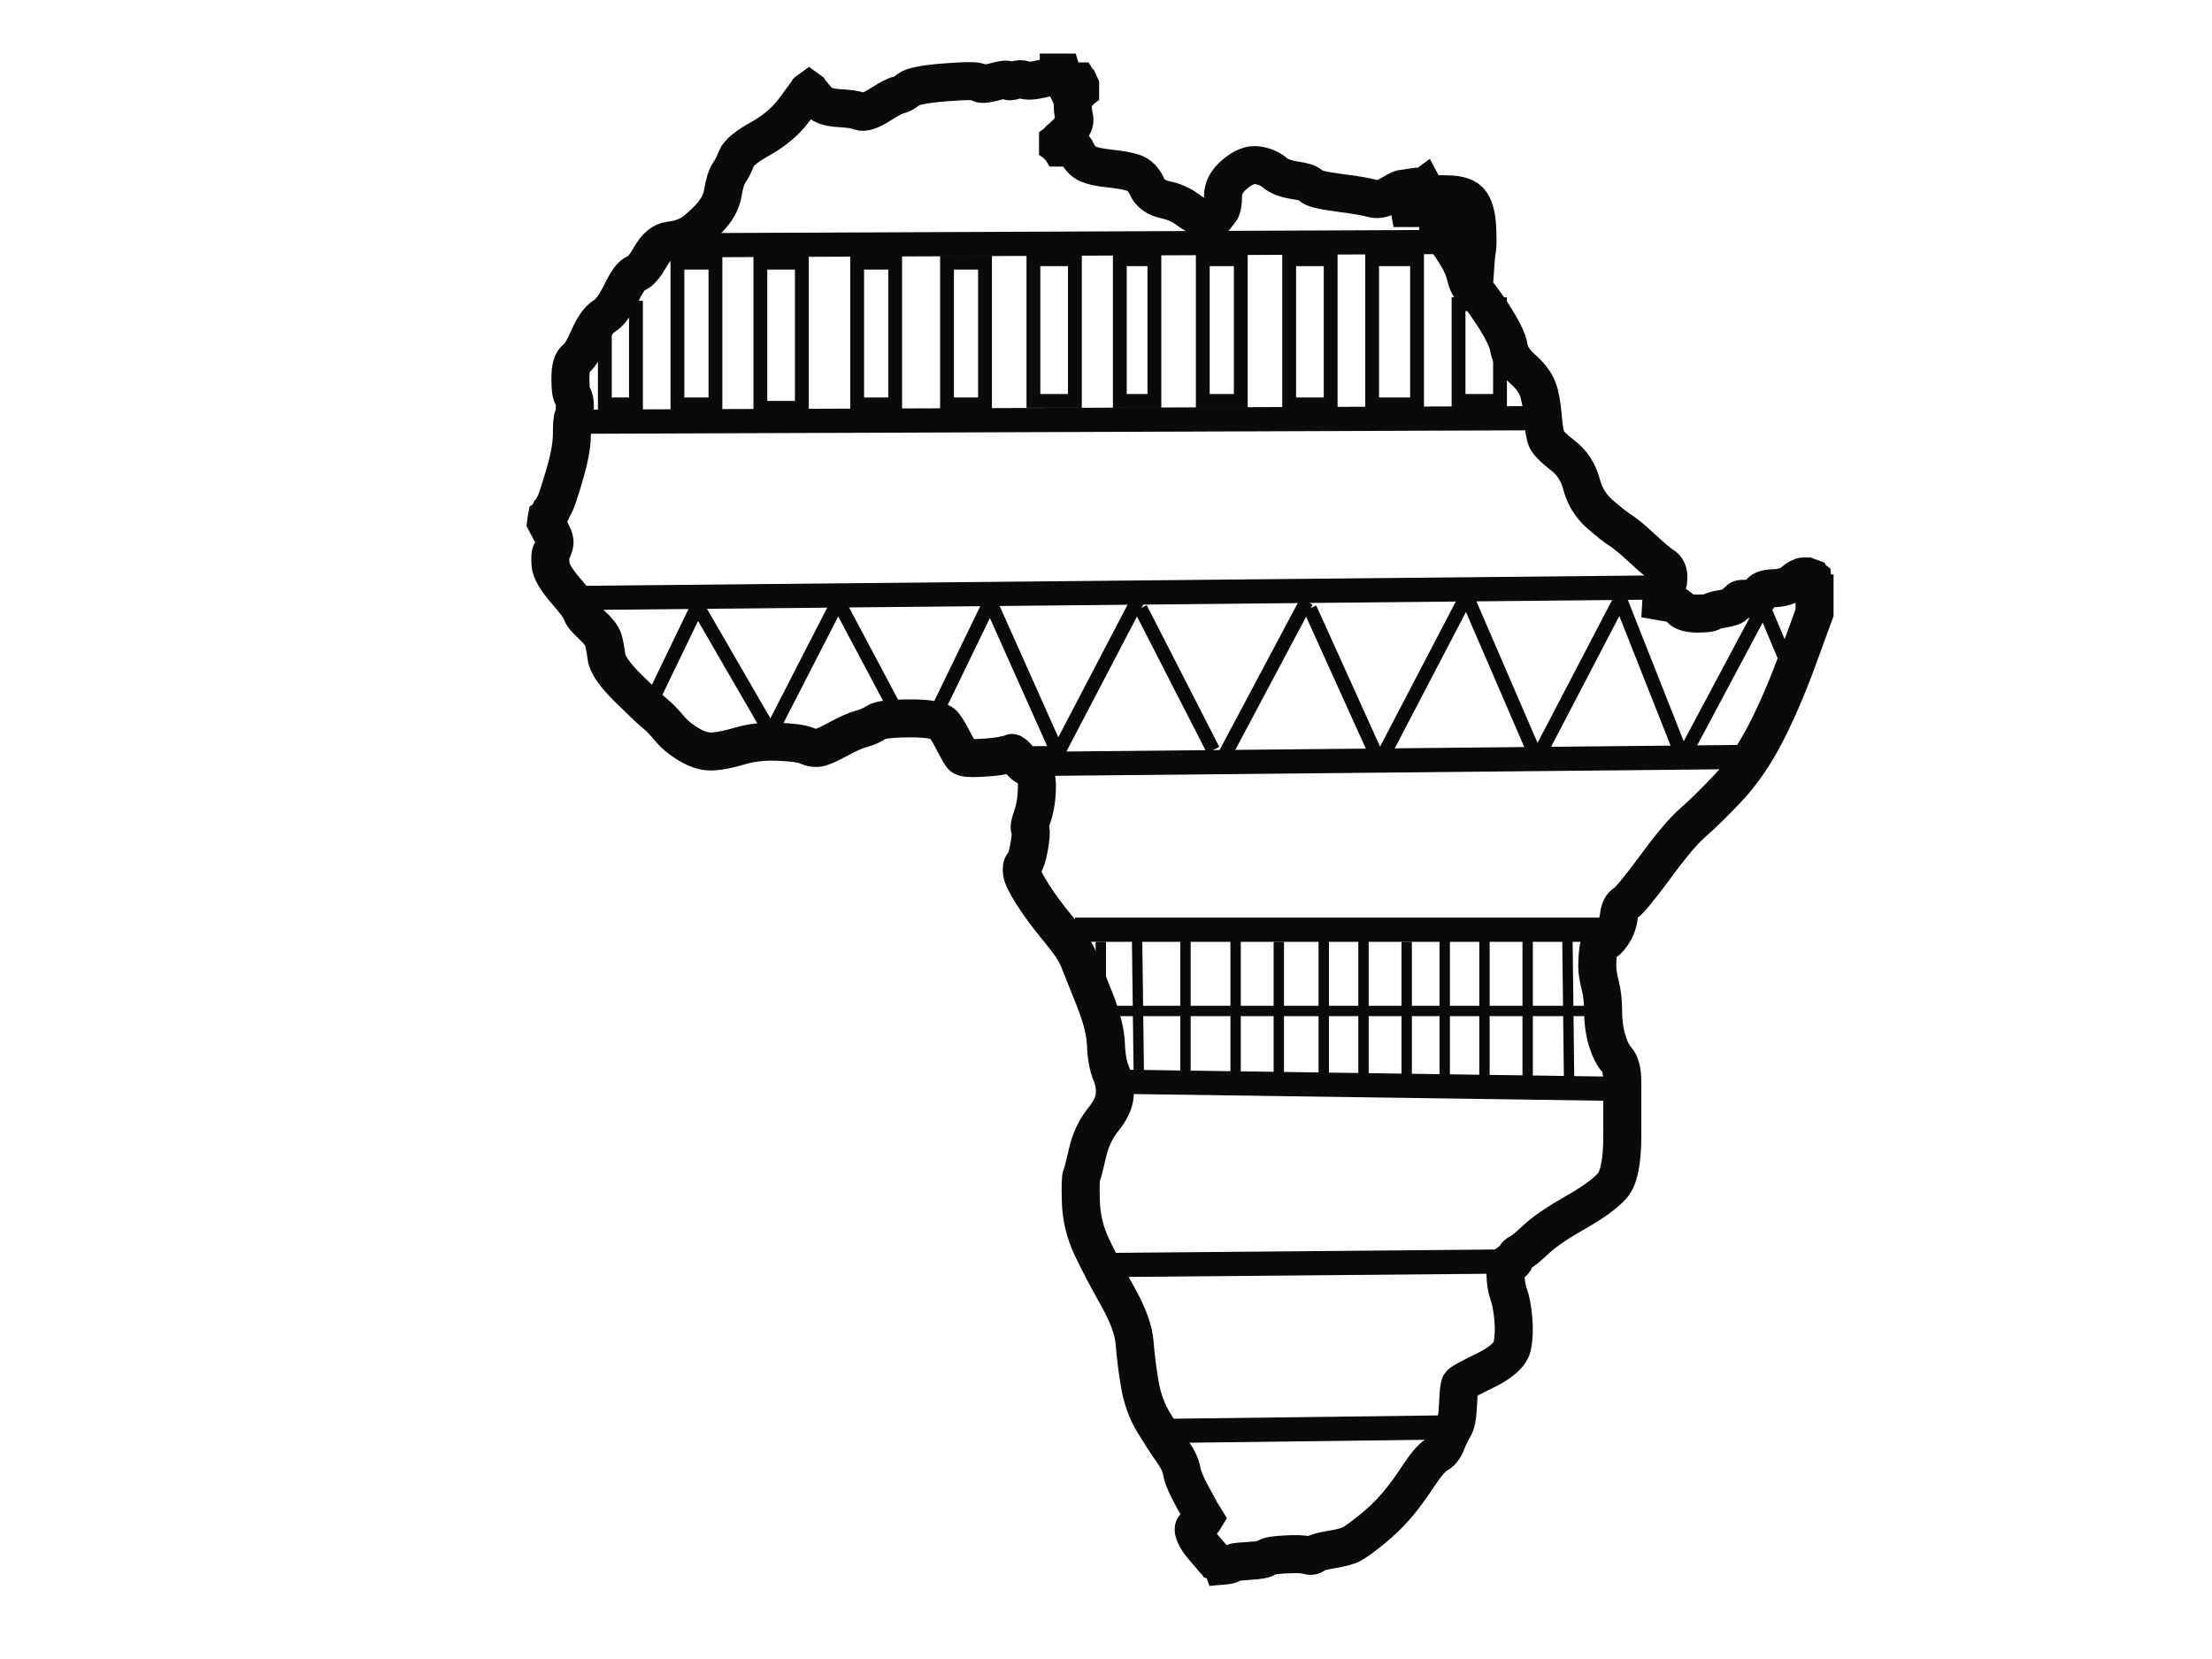 <?xml version="1.0"?><svg width="640" height="480" xmlns="http://www.w3.org/2000/svg">
 <title>Africa Outline triangles</title>
 <g>
  <title>Layer 1</title>
  <path d="m306.334,21.093l0,-0.093l0.426,0l0.426,0l0.512,1.633q0.554,1.633 0.767,2.099l0.213,0.466l1.151,-0.84q1.194,-0.793 1.62,-0.793l0.426,0l0.085,0.14l0.128,0.093l0.213,0.467l0.213,0.467l0,0.7l0,0.7l-0.128,0.093l-0.085,0.14l-0.085,0.14q-0.128,0.093 -0.98,1.026q-0.853,0.933 -0.853,2.799q0,1.866 0.426,3.732q0.426,1.866 -1.705,3.965l-2.131,2.099l-0.128,0.093l-0.085,0.14l-0.085,0.14l-0.128,0.093l-0.128,0.093l-0.085,0.14l-0.085,0.14l-0.128,0.093l0,0.467l0,0.467l0.128,0.093l0.085,0.14l0.085,0.14l0.128,0.093l0.128,0.093l0.085,0.14l1.279,0q1.279,0 1.918,-0.327q0.639,-0.373 1.705,1.866q1.066,2.193 2.984,3.126q1.918,0.933 6.394,1.4q4.476,0.467 6.948,1.26q2.43,0.84 3.836,3.872q1.364,3.032 5.2,3.872q3.836,0.793 6.607,2.892q2.771,2.099 4.689,2.333q1.918,0.233 2.344,0.233l0.426,0l0.085,-0.14l0.128,-0.093l0.128,-0.093l0.085,-0.14l0.085,-0.14l0.128,-0.093l0.128,-0.093l0.085,-0.14l0.938,-1.073q0.98,-1.026 0.98,-4.525q0,-3.499 3.538,-6.391q3.495,-2.939 6.479,-2.473q2.984,0.467 4.902,2.099q1.918,1.633 5.84,2.239q3.964,0.56 4.689,1.586q0.767,1.073 8.014,2.006q7.246,0.933 9.591,1.633q2.344,0.7 5.115,-0.933q2.771,-1.633 3.41,-1.773l0.639,-0.093l0.512,1.633q0.554,1.633 0.767,2.333l0.213,0.7l0.128,0.467l0.085,0.467l0.426,0l0.426,0l0.085,-0.467l0.128,-0.467l1.151,-2.239q1.193,-2.193 1.279,-2.333q0.128,-0.093 0.256,-0.187l0.085,-0.14l0.085,-0.14l0.128,-0.093l0.554,1.026q0.512,1.073 6.053,1.073q5.541,0 7.161,2.473q1.577,2.426 1.79,7.091q0.213,4.665 0,6.065l-0.213,1.4l-0.128,1.166l-0.085,1.166l-0.426,-0.093l-0.426,-0.14l-0.426,-0.233l-0.426,-0.233l-0.085,-0.14l-0.128,-0.093l-0.128,-0.093l-0.085,-0.14l-0.085,-0.14l-0.128,-0.093l-0.128,-0.093l-0.085,-0.14l-0.085,-0.14l-0.128,-0.093l-0.128,-0.093l-0.085,-0.14l-0.426,-0.233q-0.426,-0.233 -1.364,-1.026q-0.98,-0.84 -1.279,-2.706q-0.341,-1.866 -1.193,-2.239l-0.853,-0.327l-0.085,-0.14l-0.128,-0.093l-0.128,-0.093l-0.085,-0.14l-0.085,-0.14l-0.128,-0.093l-0.128,-0.093l-0.085,-0.14l-0.085,-0.14l-0.128,-0.093l-0.128,-0.093l-0.085,-0.14l-0.085,-0.14l-0.128,-0.093l-0.213,-0.467l-0.213,-0.467l-0.128,-0.093l-0.085,-0.14l-0.085,-0.14l-0.128,-0.093l-0.128,0.093l-0.085,0.14l-0.085,0.14l-0.128,0.093l0,0.7l0,0.7l0.213,0.467l0.213,0.467l0.128,0.093l0.085,0.14l0.085,0.14l0.128,0.093l0.128,0.093l0.085,0.14l0.085,0.14l0.128,0.093l2.984,4.432q2.984,4.432 3.708,7.698q0.767,3.266 2.131,3.965q1.407,0.7 5.669,7.231q4.263,6.531 4.689,9.564q0.426,3.032 3.836,6.065q3.41,3.032 4.476,5.832q1.066,2.799 1.492,7.931q0.426,5.132 1.151,6.765q0.767,1.633 4.689,4.665q3.964,3.032 5.371,8.257q1.364,5.272 5.413,8.771q4.049,3.499 6.095,4.759q2.003,1.306 6.138,5.132q4.177,3.872 5.882,4.945q1.705,1.026 1.62,3.592q-0.128,2.566 -0.98,3.266q-0.853,0.7 -0.98,2.099l-0.085,1.4l2.131,0.373q2.131,0.327 3.41,1.726q1.279,1.4 4.902,1.4q3.623,0 4.049,-0.467q0.426,-0.467 3.41,-0.933q2.984,-0.467 3.41,-1.26q0.426,-0.84 0.853,-0.84q0.426,0 0.426,-0.466q0,-0.467 2.771,-0.233q2.771,0.233 3.112,-1.4q0.298,-1.633 4.007,-1.726q3.751,-0.14 5.669,-1.773q1.918,-1.633 2.984,-1.633l1.066,0l0.639,0.233l0.639,0.233l0.085,0.14l0.128,0.093l0.213,2.099q0.213,2.099 0.341,2.099l0.085,0l0,2.799l0,2.799l-4.603,12.596q-4.561,12.596 -9.548,22.3q-5.03,9.657 -10.997,15.955q-5.967,6.298 -9.889,9.704q-3.964,3.359 -11.082,13.063q-7.161,9.657 -8.653,10.45q-1.492,0.84 -1.833,3.639q-0.298,2.799 -1.876,5.225q-1.62,2.473 -2.685,2.333q-1.066,-0.093 -1.407,2.239q-0.298,2.333 -0.298,4.665q0,2.333 0.852,5.598q0.853,3.266 0.853,7.698q0,4.432 1.151,8.257q1.193,3.872 2.813,5.598q1.577,1.773 1.577,6.438q0,4.665 0,15.629q0,10.963 -2.856,14.322q-2.898,3.406 -10.912,7.931q-7.971,4.572 -11.253,7.744q-3.325,3.126 -4.603,3.732q-1.279,0.56 -1.492,1.866q-0.213,1.26 -1.492,1.12q-1.279,-0.093 -1.194,3.406q0.128,3.499 0.98,5.832q0.852,2.333 1.279,6.765q0.426,4.432 -0.298,8.071q-0.767,3.592 -7.672,6.998q-6.948,3.359 -7.374,4.059q-0.426,0.7 -0.639,5.832q-0.213,5.132 -1.279,6.765q-1.066,1.633 -2.046,4.199q-0.938,2.566 -2.856,3.592q-1.918,1.073 -5.243,6.065q-3.282,5.038 -6.394,8.677q-3.069,3.592 -7.118,6.858q-4.049,3.266 -5.754,4.199q-1.705,0.933 -5.967,1.633q-4.262,0.7 -4.902,1.4q-0.639,0.7 -2.131,0.233q-1.492,-0.467 -6.181,-0.233q-4.689,0.233 -5.541,0.933q-0.852,0.7 -4.902,0.933q-4.049,0.233 -4.476,0.467l-0.426,0.233l-0.426,0.233q-0.426,0.233 -1.492,0.373l-1.066,0.093l-0.085,-0.233l-0.128,-0.233l-0.128,-0.093l-0.085,-0.14l-0.639,-0.233l-0.639,-0.233l-0.085,-0.14l-0.128,-0.093l-0.128,-0.093l-0.085,-0.14l-0.085,-0.14l-0.128,-0.093l-0.128,-0.093q-0.085,-0.14 -2.43,-2.706q-2.344,-2.566 -3.112,-4.572q-0.725,-1.959 0.426,-2.193q1.193,-0.233 1.705,-1.166l0.554,-0.933l0.128,-0.093l0.085,-0.14l-0.085,-0.14q-0.128,-0.093 -3.112,-5.458q-2.984,-5.365 -3.41,-7.931q-0.426,-2.566 -2.685,-5.738q-2.216,-3.126 -5.285,-8.117q-3.112,-5.039 -4.177,-11.337q-1.066,-6.298 -1.492,-11.896q-0.426,-5.598 -4.902,-13.529q-4.476,-7.931 -7.459,-14.229q-2.984,-6.298 -3.197,-13.063q-0.213,-6.765 0.213,-7.698q0.426,-0.933 1.705,-6.531q1.279,-5.598 4.476,-9.564q3.197,-3.965 3.41,-7.231q0.213,-3.266 -1.066,-6.298q-1.279,-3.032 -1.492,-8.397q-0.213,-5.365 -3.41,-13.296q-3.197,-7.931 -4.476,-11.197q-1.279,-3.266 -5.754,-8.631q-4.476,-5.365 -7.459,-10.03q-2.984,-4.665 -3.197,-6.531q-0.213,-1.866 0.341,-2.239q0.512,-0.327 1.023,-2.053q0.554,-1.773 0.98,-4.805q0.426,-3.032 0,-3.499q-0.426,-0.467 0.639,-3.499q1.066,-3.032 1.279,-6.765q0.213,-3.732 -0.213,-4.432q-0.426,-0.7 0,-1.633l0.426,-0.933l0,-0.467l0,-0.466l-0.128,-0.093l-0.085,-0.14l-0.426,0q-0.426,0 -1.492,0.467q-1.066,0.467 -2.984,-1.866q-1.918,-2.333 -2.344,-2.099q-0.426,0.233 -2.557,0.7q-2.131,0.467 -6.607,0.7q-4.476,0.233 -5.115,-0.467q-0.639,-0.7 -2.259,-3.825q-1.577,-3.172 -2.984,-5.132q-1.364,-2.006 -9.676,-2.006q-8.312,0 -10.017,1.166q-1.705,1.166 -4.262,1.866q-2.558,0.7 -6.394,2.799q-3.836,2.099 -5.541,2.566q-1.705,0.467 -3.836,-0.467q-2.131,-0.933 -8.312,-1.166q-6.181,-0.233 -10.869,1.166q-4.689,1.4 -7.886,1.633q-3.197,0.233 -6.82,-1.866q-3.623,-2.099 -5.84,-4.759q-2.259,-2.706 -3.836,-4.012q-1.62,-1.26 -7.8,-7.324q-6.181,-6.065 -6.607,-9.33q-0.426,-3.266 -0.938,-4.992q-0.554,-1.773 -3.325,-4.339q-2.771,-2.566 -2.984,-3.732q-0.213,-1.166 -4.476,-6.065q-4.263,-4.898 -4.476,-7.698q-0.213,-2.799 0.213,-3.499q0.426,-0.7 0.853,-2.099q0.426,-1.4 -0.98,-3.965l-1.364,-2.566l0.085,-0.7l0.128,-0.7l0.128,-0.093l0.085,-0.14l0.085,-0.14l0.128,-0.093l0.213,-0.467l0.213,-0.467l0.128,-0.093l0.085,-0.14l0.085,-0.14l0.128,-0.093l0.213,-0.467q0.213,-0.466 0.853,-1.633q0.639,-1.166 2.771,-8.397q2.131,-7.231 2.131,-11.663q0,-4.432 0.426,-5.132q0.426,-0.7 0.426,-3.032q0,-2.333 -0.639,-3.032q-0.639,-0.7 -0.639,-5.132q0,-4.432 1.577,-5.598q1.62,-1.166 3.751,-6.065q2.131,-4.898 4.476,-6.298q2.344,-1.4 4.902,-6.625q2.557,-5.272 4.262,-5.738q1.705,-0.467 4.177,-4.805q2.43,-4.292 5.541,-4.665q3.069,-0.327 5.413,-1.493q2.344,-1.166 5.84,-4.759q3.538,-3.639 4.177,-7.604q0.639,-3.965 1.79,-5.738q1.193,-1.726 2.131,-4.199q0.98,-2.426 7.076,-5.785q6.053,-3.406 9.676,-8.304l3.623,-4.898l0.085,-0.14l0.128,-0.093l0.128,-0.093l0.085,-0.14l0.085,-0.14l0.128,-0.093l0.128,0.093l0.085,0.14l0.085,0.14l0.128,0.093l1.833,2.239q1.79,2.193 6.266,2.426q4.476,0.233 6.181,0.933q1.705,0.7 5.754,-1.866q4.049,-2.566 5.328,-2.799q1.279,-0.233 2.984,-1.633q1.705,-1.4 10.869,-2.099q9.164,-0.7 9.591,0.093q0.426,0.84 4.262,-0.187q3.836,-1.073 4.049,-0.467q0.213,0.56 1.918,0q1.705,-0.607 2.771,-0.14q1.066,0.467 3.623,0q2.557,-0.467 4.476,-1.166q1.918,-0.7 1.918,-0.84z" stroke-width="11" stroke="#0c0a09" fill-rule="evenodd" fill="none"/>
  <line fill="none" stroke="#0c0a09" stroke-width="7" stroke-dasharray="null" stroke-linejoin="null" stroke-linecap="null" x1="170" y1="122" x2="443" y2="121" id="svg_1"/>
  <line fill="none" stroke="#0c0a09" stroke-width="7" stroke-dasharray="null" stroke-linejoin="null" stroke-linecap="null" x1="189" y1="71" x2="422" y2="70" id="svg_4"/>
  <line fill="none" stroke="#0c0a09" stroke-width="7" stroke-dasharray="null" stroke-linejoin="null" stroke-linecap="null" x1="168" y1="173" x2="477" y2="170" id="svg_5"/>
  <line fill="none" stroke="#0c0a09" stroke-width="7" stroke-dasharray="null" stroke-linejoin="null" stroke-linecap="null" x1="302" y1="221" x2="506" y2="219" id="svg_6"/>
  <line fill="none" stroke="#0c0a09" stroke-width="7" stroke-dasharray="null" stroke-linejoin="null" stroke-linecap="null" x1="311" y1="269" x2="468" y2="269" id="svg_7"/>
  <line fill="none" stroke="#0c0a09" stroke-width="7" stroke-dasharray="null" stroke-linejoin="null" stroke-linecap="null" x1="325" y1="313" x2="466" y2="315" id="svg_8"/>
  <line fill="none" stroke="#0c0a09" stroke-width="7" stroke-dasharray="null" stroke-linejoin="null" stroke-linecap="null" x1="321" y1="366" x2="435" y2="365" id="svg_9"/>
  <line fill="none" stroke="#0c0a09" stroke-width="7" stroke-dasharray="null" stroke-linejoin="null" stroke-linecap="null" x1="338" y1="414" x2="418" y2="413" id="svg_10"/>
  <rect fill="none" stroke="#0c0a09" stroke-width="4" stroke-dasharray="null" stroke-linejoin="null" stroke-linecap="null" x="196" y="76" width="11" height="41" id="svg_11"/>
  <rect fill="none" stroke="#0c0a09" stroke-width="4" stroke-dasharray="null" stroke-linejoin="null" stroke-linecap="null" x="220" y="76" width="12" height="42" id="svg_12"/>
  <rect fill="none" stroke="#0c0a09" stroke-width="4" stroke-dasharray="null" stroke-linejoin="null" stroke-linecap="null" x="248" y="76" width="11" height="41" id="svg_13"/>
  <rect fill="none" stroke="#0c0a09" stroke-width="4" stroke-dasharray="null" stroke-linejoin="null" stroke-linecap="null" x="274" y="76" width="11" height="41" id="svg_14"/>
  <rect fill="none" stroke="#0c0a09" stroke-width="4" stroke-dasharray="null" stroke-linejoin="null" stroke-linecap="null" x="299" y="75" width="12" height="41" id="svg_15"/>
  <rect fill="none" stroke="#0c0a09" stroke-width="4" stroke-dasharray="null" stroke-linejoin="null" stroke-linecap="null" x="324" y="75" width="10" height="41" id="svg_16"/>
  <rect fill="none" stroke="#0c0a09" stroke-width="4" stroke-dasharray="null" stroke-linejoin="null" stroke-linecap="null" x="348" y="75" width="11" height="41" id="svg_17"/>
  <rect fill="none" stroke="#0c0a09" stroke-width="4" stroke-dasharray="null" stroke-linejoin="null" stroke-linecap="null" x="373" y="75" width="12" height="42" id="svg_18"/>
  <rect fill="none" stroke="#0c0a09" stroke-width="4" stroke-dasharray="null" stroke-linejoin="null" stroke-linecap="null" x="397" y="75" width="13" height="42" id="svg_19"/>
  <rect fill="none" stroke="#0c0a09" stroke-width="4" stroke-dasharray="null" stroke-linejoin="null" stroke-linecap="null" x="422" y="88" width="12" height="28" id="svg_20"/>
  <rect fill="none" stroke="#0c0a09" stroke-width="4" stroke-dasharray="null" stroke-linejoin="null" stroke-linecap="null" x="175" y="89" width="9" height="28" id="svg_21"/>
  <line id="svg_2" y2="174" x2="329" y1="218" x1="306" stroke-linecap="null" stroke-linejoin="null" stroke-dasharray="null" stroke-width="4" stroke="#0c0a09" fill="none"/>
  <line id="svg_3" y2="217" x2="351" y1="176" x1="330" stroke-linecap="null" stroke-linejoin="null" stroke-dasharray="null" stroke-width="4" stroke="#0c0a09" fill="none"/>
  <line id="svg_22" y2="174" x2="378" y1="221" x1="353" stroke-linecap="null" stroke-linejoin="null" stroke-dasharray="null" stroke-width="4" stroke="#0c0a09" fill="none"/>
  <line id="svg_23" y2="218" x2="398" y1="176" x1="379" stroke-linecap="null" stroke-linejoin="null" stroke-dasharray="null" stroke-width="4" stroke="#0c0a09" fill="none"/>
  <line id="svg_24" y2="173" x2="424" y1="219" x1="400" stroke-linecap="null" stroke-linejoin="null" stroke-dasharray="null" stroke-width="4" stroke="#0c0a09" fill="none"/>
  <line id="svg_25" y2="218" x2="444" y1="174" x1="425" stroke-linecap="null" stroke-linejoin="null" stroke-dasharray="null" stroke-width="4" stroke="#0c0a09" fill="none"/>
  <line id="svg_26" y2="173" x2="469" y1="219" x1="445" stroke-linecap="null" stroke-linejoin="null" stroke-dasharray="null" stroke-width="4" stroke="#0c0a09" fill="none"/>
  <line id="svg_27" y2="217" x2="486" y1="174" x1="469" stroke-linecap="null" stroke-linejoin="null" stroke-dasharray="null" stroke-width="4" stroke="#0c0a09" fill="none"/>
  <line id="svg_28" y2="174" x2="511" y1="219" x1="487" stroke-linecap="null" stroke-linejoin="null" stroke-dasharray="null" stroke-width="4" stroke="#0c0a09" fill="none"/>
  <line id="svg_29" y2="194" x2="518" y1="175" x1="510" stroke-linecap="null" stroke-linejoin="null" stroke-dasharray="null" stroke-width="4" stroke="#0c0a09" fill="none"/>
  <line id="svg_30" y2="173" x2="286" y1="220" x1="307" stroke-linecap="null" stroke-linejoin="null" stroke-dasharray="null" stroke-width="4" stroke="#0c0a09" fill="none"/>
  <line id="svg_31" y2="206" x2="271" y1="173" x1="287" stroke-linecap="null" stroke-linejoin="null" stroke-dasharray="null" stroke-width="4" stroke="#0c0a09" fill="none"/>
  <line id="svg_32" y2="175" x2="243" y1="207" x1="260" stroke-linecap="null" stroke-linejoin="null" stroke-dasharray="null" stroke-width="4" stroke="#0c0a09" fill="none"/>
  <line id="svg_33" y2="212" x2="223" y1="175" x1="242" stroke-linecap="null" stroke-linejoin="null" stroke-dasharray="null" stroke-width="4" stroke="#0c0a09" fill="none"/>
  <line id="svg_34" y2="174" x2="201" y1="212" x1="223" stroke-linecap="null" stroke-linejoin="null" stroke-dasharray="null" stroke-width="4" stroke="#0c0a09" fill="none"/>
  <line id="svg_35" y2="204" x2="188" y1="175" x1="202" stroke-linecap="null" stroke-linejoin="null" stroke-dasharray="null" stroke-width="4" stroke="#0c0a09" fill="none"/>
  <line id="svg_39" y2="292.5" x2="462.5" y1="292.5" x1="320" stroke-linecap="null" stroke-linejoin="null" stroke-dasharray="null" stroke-width="3" stroke="#0c0a09" fill="none"/>
  <line id="svg_40" y2="311.5" x2="329.5" y1="272" x1="329" stroke-linecap="null" stroke-linejoin="null" stroke-dasharray="null" stroke-width="3" stroke="#0c0a09" fill="none"/>
  <line id="svg_41" y2="312.5" x2="343" y1="271.5" x1="343" stroke-linecap="null" stroke-linejoin="null" stroke-dasharray="null" stroke-width="3" stroke="#0c0a09" fill="none"/>
  <line id="svg_42" y2="311" x2="357.5" y1="271.5" x1="357.5" stroke-linecap="null" stroke-linejoin="null" stroke-dasharray="null" stroke-width="3" stroke="#0c0a09" fill="none"/>
  <line id="svg_43" y2="312" x2="370" y1="272.5" x1="370" stroke-linecap="null" stroke-linejoin="null" stroke-dasharray="null" stroke-width="3" stroke="#0c0a09" fill="none"/>
  <line id="svg_44" y2="313.5" x2="383" y1="271.5" x1="383" stroke-linecap="null" stroke-linejoin="null" stroke-dasharray="null" stroke-width="3" stroke="#0c0a09" fill="none"/>
  <line id="svg_45" y2="285" x2="318.5" y1="272.5" x1="318.5" stroke-linecap="null" stroke-linejoin="null" stroke-dasharray="null" stroke-width="3" stroke="#0c0a09" fill="none"/>
  <line id="svg_46" y2="313" x2="394.5" y1="271" x1="394.5" stroke-linecap="null" stroke-linejoin="null" stroke-dasharray="null" stroke-width="3" stroke="#0c0a09" fill="none"/>
  <line id="svg_47" y2="312" x2="407" y1="272.5" x1="407" stroke-linecap="null" stroke-linejoin="null" stroke-dasharray="null" stroke-width="3" stroke="#0c0a09" fill="none"/>
  <line id="svg_48" y2="311.5" x2="418" y1="271" x1="418" stroke-linecap="null" stroke-linejoin="null" stroke-dasharray="null" stroke-width="3" stroke="#0c0a09" fill="none"/>
  <line id="svg_49" y2="312" x2="429.5" y1="272" x1="429.5" stroke-linecap="null" stroke-linejoin="null" stroke-dasharray="null" stroke-width="3" stroke="#0c0a09" fill="none"/>
  <line id="svg_50" y2="314.5" x2="442" y1="271.5" x1="442" stroke-linecap="null" stroke-linejoin="null" stroke-dasharray="null" stroke-width="3" stroke="#0c0a09" fill="none"/>
  <line id="svg_51" y2="313.5" x2="454" y1="271.5" x1="453.5" stroke-linecap="null" stroke-linejoin="null" stroke-dasharray="null" stroke-width="3" stroke="#0c0a09" fill="none"/>
 </g>
</svg>